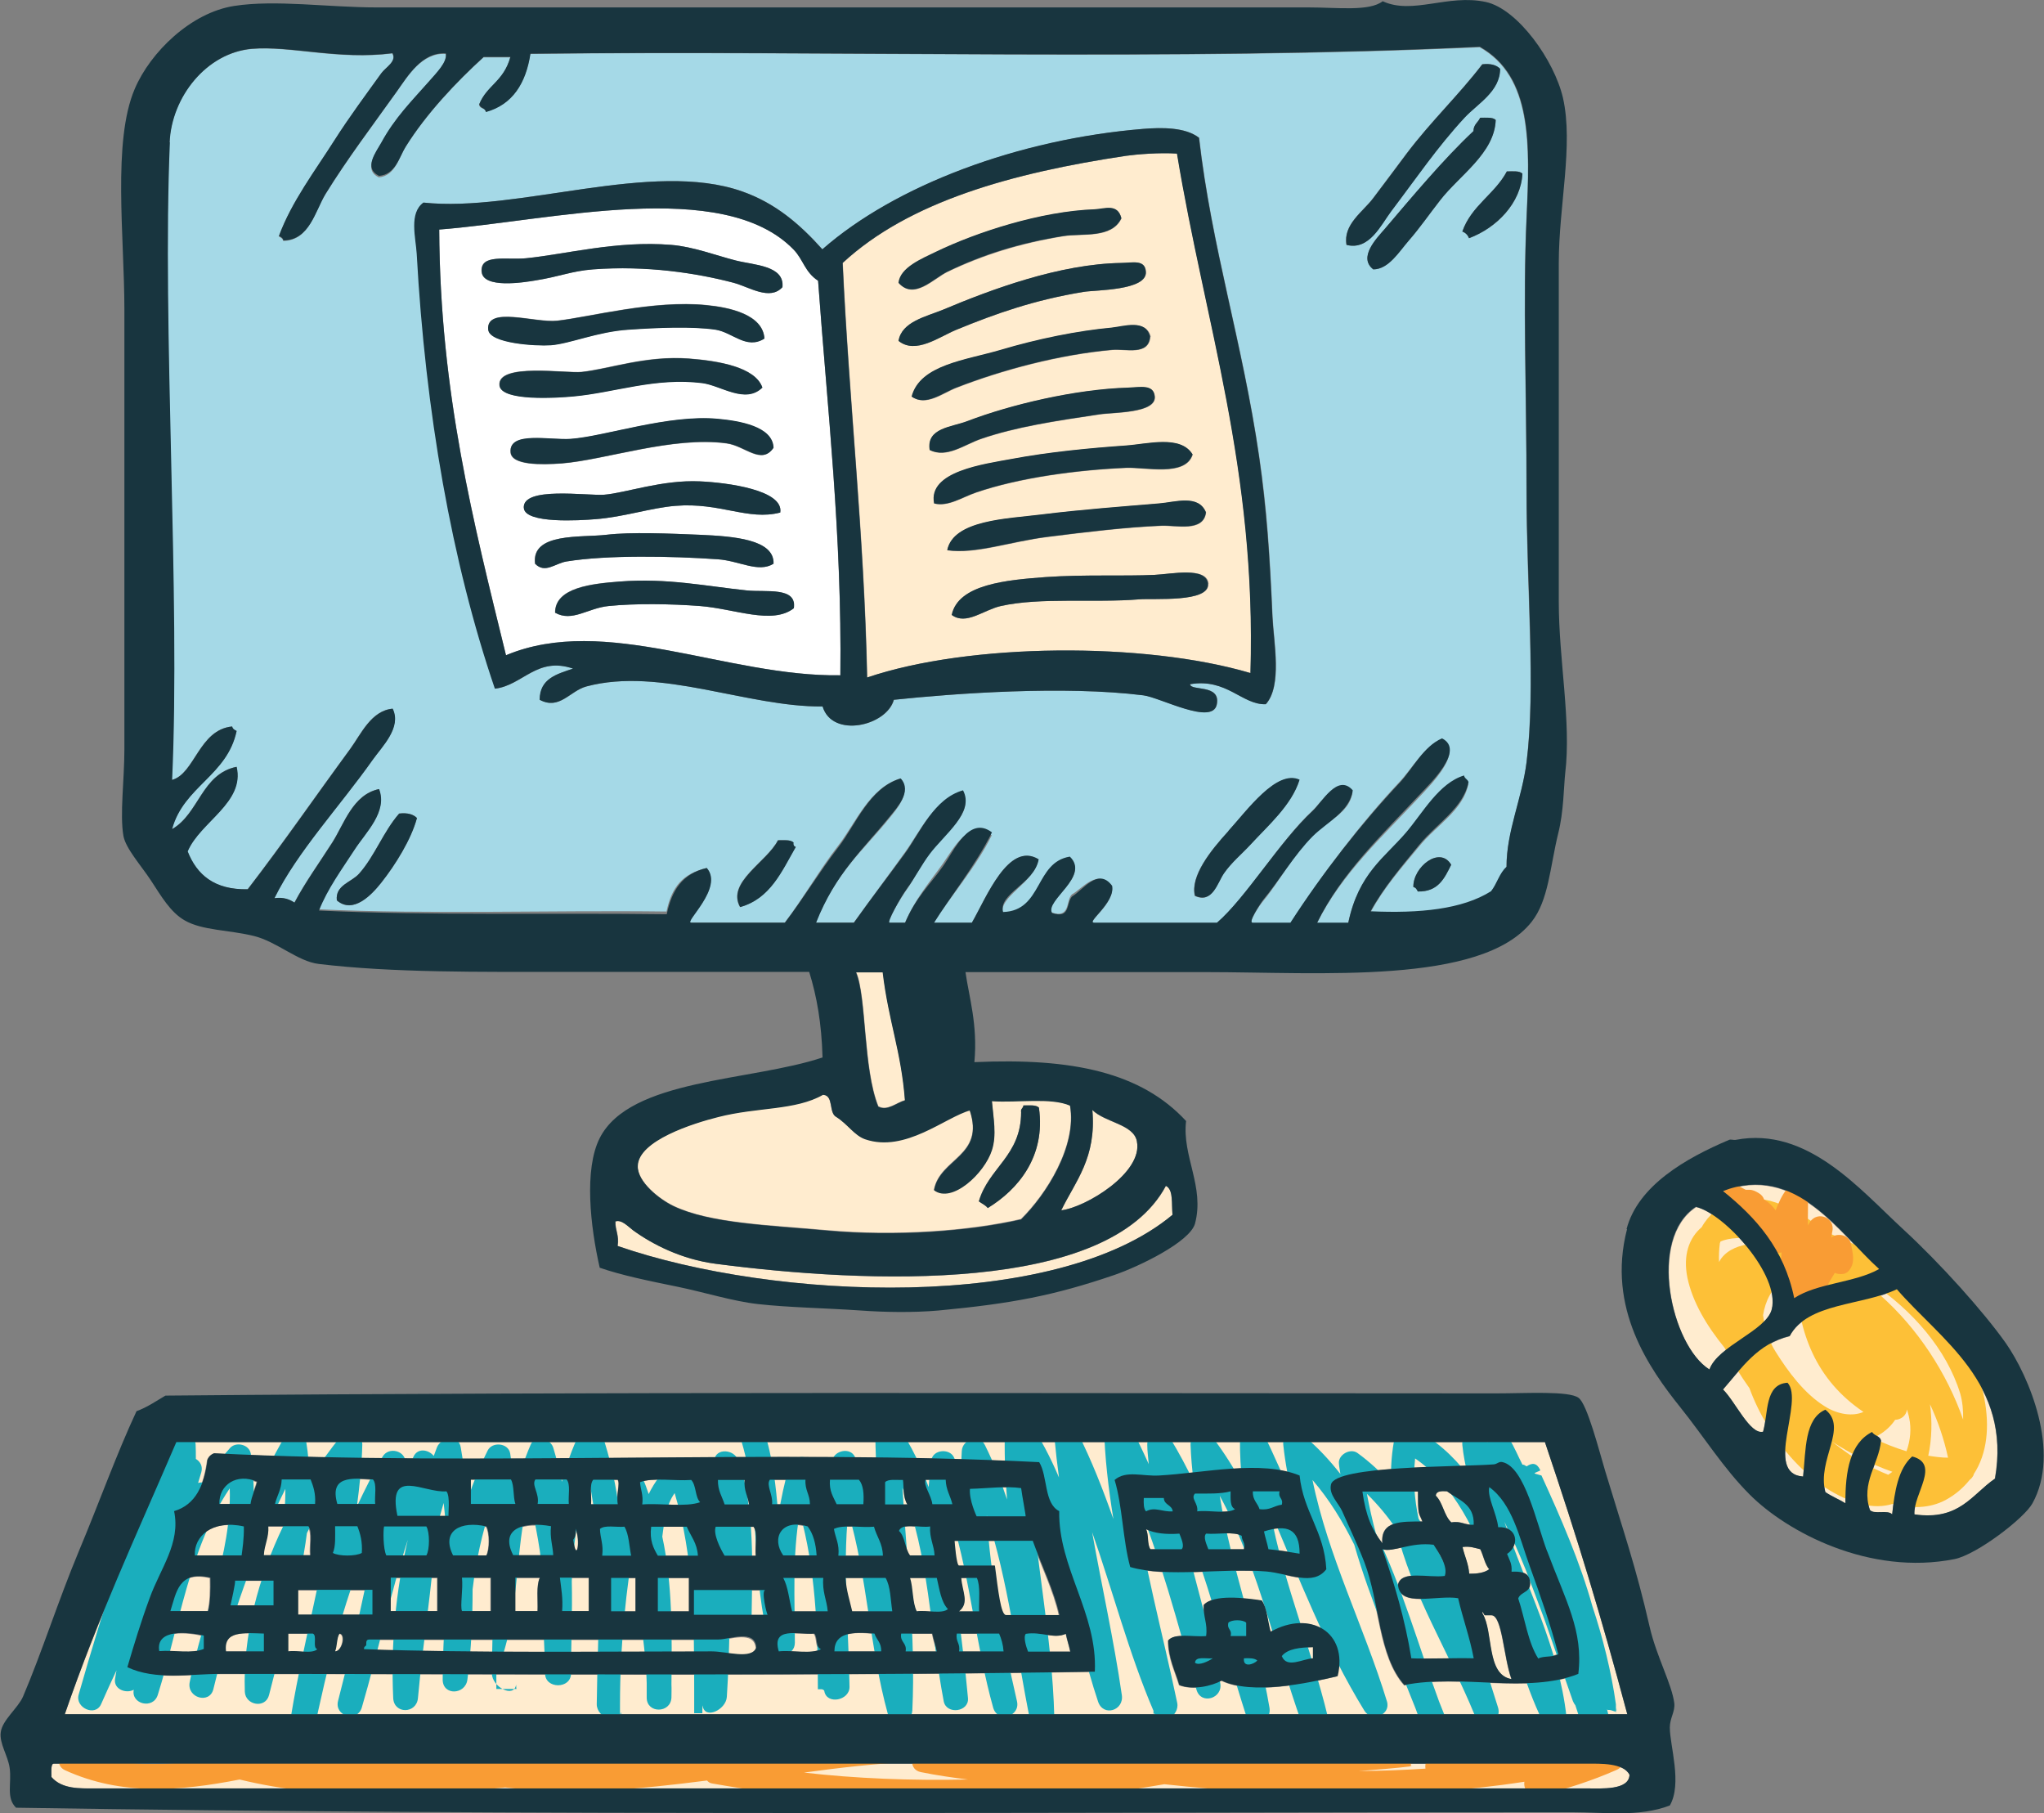 <?xml version="1.0" encoding="UTF-8"?>
<svg xmlns="http://www.w3.org/2000/svg" id="Ebene_2" viewBox="0 0 82.65 73.31">
  <rect x="0" y="0" width="82.65" height="73.31" fill="#808080" stroke="none"/>
  <defs>
    <style>.cls-1{fill:#ffeccf;}.cls-2{fill:#fff;}.cls-3{fill:#18353f;}.cls-4{fill:#fdc037;}.cls-5{fill:#1aaebd;}.cls-6{fill:#f99c34;}.cls-7{fill:#a5d9e7;}</style>
  </defs>
  <g id="s">
    <g>
      <path class="cls-1" d="m47.41,61.09c-.03-.27-.35-.25-.36-.54h-.81c-.01.22-.01.44.09.54.36-.2.65.03,1.08,0Z"></path>
      <path class="cls-1" d="m49.94,61c-.21-.09-.19-.41-.18-.72-.4.11-.92.1-1.44.09-.19.2.14.39.09.72.48-.06,1.2.12,1.53-.09Z"></path>
      <path class="cls-1" d="m47.68,62c-.55.04-1.02,0-1.35-.18.12.21.04.62.18.81h1.26c.13-.13-.02-.44-.09-.63Z"></path>
      <path class="cls-1" d="m51.83,60.82c.07-.28-.16-.27-.09-.54h-1.08c-.02.35.19.47.27.72.42.06.58-.14.9-.18Z"></path>
      <path class="cls-1" d="m48.77,62c-.13.13.02.44.09.63h1.44c.07-.28-.09-.33-.09-.54-.32-.19-.97-.05-1.44-.09Z"></path>
      <path class="cls-1" d="m41.47,66.05c-.11.12,0,.52.09.72h1.71c-.05-.25-.13-.47-.18-.72-.49.22-.98-.1-1.62,0Z"></path>
      <path class="cls-1" d="m48.31,67.22c.16.13.54-.06.72-.18-.27.03-.7-.1-.72.18Z"></path>
      <path class="cls-1" d="m51.11,61.9c.05.25.13.47.18.72.44.04.84.12,1.26.18,0-1.02-.52-1.19-1.44-.9Z"></path>
      <path class="cls-1" d="m57.51,61.51c-.15-.38-.18-.21-.18-1.21h-2.25c.14,1,.39,1.55.81,2.09-.08-.92.78-.88,1.62-.88Z"></path>
      <path class="cls-1" d="m59.58,61.63c.03-.84-.62-1-1.08-1.35-.22-.01-.44-.02-.45.18.29.28.33.81.63,1.08.4-.07.54.12.9.09Z"></path>
      <path class="cls-1" d="m56.52,64.07c.14-.62,1.23-.27,1.89-.36.14-.38-.24-.94-.45-1.26-.94-.12-1.63.32-2.07.18.48,1.38.91,2.81,1.17,4.42.53.03,1.71-.02,2.52,0-.16-.86-.44-1.6-.63-2.43-.85-.14-2.37.39-2.43-.54Z"></path>
      <path class="cls-1" d="m59.4,63.62c.34,0,.62-.04.81-.18-.18-.21-.23-.55-.36-.81-.22-.05-.41-.13-.72-.09.08.37.24.66.27,1.08Z"></path>
      <path class="cls-1" d="m50.39,66.14v-.54c-.13-.13-.59-.13-.72,0-.07.28.16.27.09.54h.63Z"></path>
      <path class="cls-1" d="m50.84,67.13c-.11-.1-.32-.1-.54-.09-.05.4.41.24.54.09Z"></path>
      <path class="cls-1" d="m53.09,67.04v-.45c-.52.02-1.02.06-1.26.36.2.51.82.12,1.26.09Z"></path>
      <path class="cls-1" d="m31.64,63.8c.21.37.24.9.36,1.35h1.44c-.04-.47-.23-.79-.18-1.35h-1.62Z"></path>
      <path class="cls-1" d="m34.89,60.82c.03-.42,0-.78-.18-.99h-1.17c-.04.46.14.7.27.99h1.08Z"></path>
      <path class="cls-1" d="m60.03,65.3s-.13-.26-.09-.07c.45.75.14,2.48,1.17,2.65-.32-.88-.37-2.58-.81-2.58h-.27Z"></path>
      <path class="cls-1" d="m33.71,66.77h1.89c.02-.35-.19-.47-.27-.72-.85-.07-1.63-.07-1.62.72Z"></path>
      <path class="cls-1" d="m32.54,59.83h-1.44c-.16.22.13.6.09.99h1.53c0-.39-.21-.57-.18-.99Z"></path>
      <path class="cls-1" d="m34.16,63.8c.03.51.17.91.27,1.35h1.62c-.07-.47-.07-1.01-.27-1.35h-1.62Z"></path>
      <path class="cls-1" d="m41.74,62.3h-3.16s.07,1,.18,1h1.44c.13,1,.24,2,.45,2h2.16c-.22-1-.72-2-1.08-3Z"></path>
      <path class="cls-1" d="m30.92,64.3h-2.89v1h2.98s-.28-1-.09-1Z"></path>
      <path class="cls-1" d="m31.64,62.9h1.35c-.03-.48-.14-.88-.36-1.17-1.07-.33-1.48.48-.99,1.17Z"></path>
      <path class="cls-1" d="m38.67,66.05c-.06.33.15.39.09.72h1.8c-.02-.28-.09-.51-.18-.72h-1.71Z"></path>
      <path class="cls-1" d="m39.57,65.15c-.02-.47.06-1.02-.09-1.35h-.63c.04.56.34,1.01-.09,1.35h.81Z"></path>
      <path class="cls-1" d="m37.41,59.83c-.1.22.23.63.27.99h.81c-.08-.34-.26-.58-.27-.99h-.81Z"></path>
      <path class="cls-1" d="m37.77,62.9c-.02-.43-.21-.7-.18-1.17-.41.07-1.13-.17-1.26.18.25.23.24.72.45.99h.99Z"></path>
      <path class="cls-1" d="m36.78,63.8c.13.41.09.99.27,1.35.39-.06,1.02.12,1.26-.09-.28-.3-.35-.8-.45-1.26h-1.08Z"></path>
      <path class="cls-1" d="m36.42,66.05c-.06.36.24.36.18.72h1.26c-.05-.25-.13-.47-.18-.72h-1.26Z"></path>
      <path class="cls-1" d="m62.46,58.3H7.13c-1.71,4-3.12,7-4.51,11h63.18c-1.07-4-1.98-7-3.33-11Zm-53.54,9.38c-1.26,0-2.64.27-3.79-.27.27-.92.57-1.87.9-2.79.44-1.21,1.26-2.22.99-3.52.88-.26,1.22-1.06,1.35-2.07.05-.13.14-.22.27-.27,10.7.54,22.65-.18,33.35.36.36.57.19,1.68.81,1.98-.04,2.29,1.55,4.13,1.44,6.49-10.43.18-23.65.09-35.33.09Zm36.14-7.84c.47-.4,1.13-.14,1.8-.18,1.82-.1,4.11-.64,5.68,0,.15,1.47,1,2.25,1.08,3.79-.54.7-1.52.17-2.43.09-1.78-.15-3.98.26-5.5-.18-.3-1.08-.31-2.45-.63-3.52Zm9.01,7.93c-1.21.29-3.46.77-4.69.18-.41.21-1.16.4-1.71.18-.17-.58-.44-1.06-.45-1.8.25-.32,1.01-.13,1.53-.18.07-.52-.13-.77-.09-1.26.39-.44,1.69-.28,2.34-.18.22.32.24.84.36,1.26,1.58-.88,3.14,0,2.7,1.8Zm2.7.36c-1.05-1.18-.99-3.31-1.62-4.96-.29-.76-.63-1.45-.9-2.07-.15-.33-.55-.67-.45-1.08.18-.77,5.14-.7,6.58-.81.14,0,.21-.12.36-.09.9.21,1.37,2.47,1.8,3.61.75,1.99,1.47,3.23,1.26,4.96-2.07.81-4.72-.02-7.03.45Z"></path>
      <path class="cls-1" d="m60.21,60.1c-.09.41.3,1.06.36,1.62.79-.04.88.74.36,1.08.08.22.21.39.18.72.35-.02.63.04.72.27.17.59-.34.5-.45.81.27.81.39,1.78.81,2.43.21-.12.62-.04.81-.18-.31-1.2-.74-2.41-1.17-3.6-.4-1.12-.69-2.48-1.62-3.15Z"></path>
      <path class="cls-1" d="m3.79,72.3h60.39c.57,0,1.69.09,1.71-.55-.24-.5-1.21-.45-1.71-.45H2.17c-.13,0-.08.4-.09.54.43.49,1.17.46,1.71.46Z"></path>
      <path class="cls-1" d="m32.9,66.05c-.67.05-1.74-.29-1.44.72.54-.06,1.32.12,1.71-.09-.23-.07-.13-.47-.27-.63Z"></path>
      <path class="cls-1" d="m29.03,66.3h-14.06c-.11,0-.18,0-.18.15.02.17-.1.14-.09.3,4.41.16,9.59.06,14.06.06.62,0,1.6.33,1.8-.16-.05-.77-1.09-.34-1.53-.34Z"></path>
      <path class="cls-1" d="m42.91,48.93c.99-.12,3.33-1.53,3.06-2.79-.14-.69-1.28-.75-1.8-1.26.17,1.94-.68,2.86-1.26,4.06Z"></path>
      <path class="cls-1" d="m36.6,44.47c-.15-1.98-.66-3.18-.9-5.18h-1.08c.43,1,.28,3.89.9,5.43.37.2.74-.16,1.08-.25Z"></path>
      <path class="cls-1" d="m30.56,62.9c-.04-.38.09-.93-.09-1.17h-1.53c-.11.29.18.88.36,1.17h1.26Z"></path>
      <path class="cls-1" d="m33.71,61.81c.06.36.23.61.18,1.08h1.8c0-.5-.25-.77-.36-1.17-.52.05-1.24-.1-1.62.09Z"></path>
      <path class="cls-1" d="m36.51,59.83c-.26.01-.59-.05-.72.09v.9h.9c-.19-.3-.14-.76-.18-.99Z"></path>
      <path class="cls-1" d="m30.29,60.82c-.05-.34-.22-.56-.18-.99h-1.08c0,.43.17.67.27.99h.99Z"></path>
      <path class="cls-2" d="m33.98,27.3c.06-5.68-.52-10.72-.9-15.95-.54-.36-.6-.86-.99-1.26-2.87-2.95-9.88-1.15-14.33-.81.03,6.61,1.4,11.88,2.7,17.21,4.01-1.68,8.93.88,13.52.81Zm-13.34-9.01c-.07-.87,1.6-.48,2.43-.54,1.38-.1,3.96-1,5.95-.81.87.08,2.22.31,2.25,1.17-.49.71-1.15-.08-1.89-.18-2.17-.3-4.91.67-6.67.81-.82.06-2.03.08-2.07-.45Zm.54,2.25c-.07-.89,2.54-.49,3.25-.54.87-.07,2.34-.61,3.87-.54,1.11.05,3.39.36,3.25,1.26-1.31.34-2.41-.42-4.24-.27-1,.08-2.08.45-3.24.54-.61.05-2.83.19-2.88-.45Zm.45,2.25c-.16-1.27,1.87-1.05,2.88-1.17,1.01-.12,2.55-.05,3.79,0,1.34.06,3.02.18,2.97,1.17-.62.38-1.38-.12-2.25-.18-1.87-.13-4.48-.18-6.13.09-.46.08-.86.5-1.26.09Zm10.46,1.8c-.87.68-2.38.02-3.79-.09-1.18-.09-2.61-.11-3.7,0-.84.09-1.47.66-2.16.27,0-1.03,1.51-1.18,2.61-1.26,1.91-.15,3.5.19,5.14.36.76.08,2.04-.16,1.89.72Zm-12.62-13.61c-.06-.73,1.02-.46,1.8-.54,1.6-.16,3.66-.72,5.86-.54.9.07,1.82.43,2.61.63.74.19,1.99.2,1.89,1.08-.51.56-1.34-.01-1.98-.18-1.48-.39-3.51-.71-5.68-.54-.88.07-1.34.29-2.34.45-.47.07-2.11.34-2.16-.36Zm.27,2.34c-.08-.97,1.91-.26,2.79-.36,1.28-.14,3.9-.85,6.04-.63.93.09,2.28.38,2.34,1.35-.73.46-1.29-.26-1.98-.36-.96-.14-2.35-.08-3.51,0-1.26.08-2.37.57-3.15.63-.58.04-2.48-.07-2.52-.63Zm.45,2.25c-.08-.92,2.71-.47,3.33-.54,1.11-.12,2.59-.67,4.33-.54,1.18.09,2.69.34,2.97,1.17-.7.68-1.67-.08-2.43-.18-1.91-.24-3.55.39-5.23.54-.63.05-2.92.21-2.97-.45Z"></path>
      <path class="cls-1" d="m41.47,61.3s-.14-.82-.18-1.14c-.63-.09-1.33,0-2.07.03-.04.46.25,1.11.27,1.11h1.98Z"></path>
      <path class="cls-1" d="m50.57,27.21c.25-8.24-1.84-14.14-2.97-21-.7-.05-1.65.03-2.07.09-4.59.69-8.76,1.84-11.45,4.33.26,5.66.87,10.96.99,16.76,4.13-1.4,11.21-1.45,15.5-.18Zm-1.71-3.61c.06.77-2.19.58-2.79.63-1.78.14-3.99-.09-5.59.27-.71.16-1.41.79-1.98.36.25-1.24,2.22-1.42,3.79-1.53,1.57-.11,3.14-.03,4.42-.09.67-.03,2.1-.34,2.16.36Zm-.09-2.88c-.1.81-1.21.52-1.8.54-1.45.06-3.09.26-4.6.45-1.52.19-2.91.71-4.06.54.24-1.22,2.42-1.27,3.79-1.44,1.59-.2,3.35-.33,4.78-.45.64-.05,1.59-.38,1.89.36Zm-.54-2.34c-.29.91-1.9.51-2.7.54-2.03.09-4.3.4-6.04.99-.59.2-1.14.59-1.71.45-.26-1.3,2.02-1.59,3.15-1.8,1.49-.28,3.17-.44,4.6-.54.87-.06,2.22-.44,2.7.36Zm-1.53-2.34c.05.68-1.68.63-2.25.72-1.74.26-3.36.5-4.78.99-.67.23-1.38.79-2.07.45-.14-.9.89-.93,1.53-1.17,1.73-.67,4.37-1.29,6.49-1.35.5-.01,1.04-.14,1.08.36Zm-.18-2.43c-.06.79-1,.49-1.53.54-2.14.19-4.46.81-6.31,1.53-.55.21-1.23.77-1.8.36.34-1.3,2.18-1.47,3.61-1.89,1.48-.44,3.09-.77,4.51-.9.47-.04,1.35-.35,1.53.36Zm-8.65-3.43c1.62-.78,4.21-1.63,6.4-1.71.41-.01.93-.25,1.08.36-.39.83-1.58.6-2.34.72-1.77.29-3.26.76-4.69,1.44-.57.28-1.36,1.16-1.98.45.08-.62.93-.97,1.53-1.26Zm.27,2.34c1.95-.82,4.71-1.85,7.21-1.89.46,0,.96-.15.99.36.05.76-2.04.73-2.52.81-2,.33-3.53.87-5.14,1.53-.71.29-1.65,1.01-2.34.45.13-.78,1.12-.98,1.8-1.26Z"></path>
      <path class="cls-7" d="m6.95,31.53c.92-.25,1.09-2.03,2.43-2.16.02.1.1.14.18.18-.38,1.81-2.15,2.24-2.61,3.97,1.09-.62,1.2-2.23,2.61-2.52.33,1.45-1.47,2.22-1.98,3.42.38.95,1.08,1.56,2.43,1.53,1.42-1.85,2.79-3.83,4.15-5.68.43-.59.84-1.54,1.71-1.62.37.77-.42,1.52-.81,2.07-1.32,1.87-3.05,3.72-3.97,5.59.38-.04.61.05.81.18.44-.83,1-1.6,1.53-2.43.49-.76.83-1.94,1.89-2.16.35.92-.53,1.73-.99,2.43-.52.8-1.1,1.56-1.44,2.43,4.51.21,9.4.03,14.06.09.21-.99.65-1.53,1.62-1.76.7.8-.94,2.21-.63,2.21h3.79c.76-1,1.41-2.14,2.16-3.11.72-.92,1.25-2.34,2.52-2.72.48.53-.16,1.25-.45,1.61-1.07,1.32-2.19,2.22-2.97,4.22h1.53c.72-1,1.4-1.91,2.07-2.84.62-.86,1.17-2.13,2.34-2.45.48.89-.76,1.67-1.35,2.47-.31.42-.62,1.07-.9,1.46-.3.41-.84,1.37-.72,1.37h.63c.43-1,.99-1.63,1.53-2.39.44-.62,1.05-1.85,1.98-1.15-.63,1.29-1.73,2.54-2.34,3.54h1.53c.58-1,1.48-3.31,2.7-2.57-.17.98-1.64,1.49-1.44,2.23,1.6-.05,1.28-2.08,2.7-2.31.83.8-1.01,1.72-.72,2.23.76.25.56-.48.81-.73.42-.23,1.05-1.09,1.62-.32.13.69-1.08,1.48-.72,1.48h4.96c1.17-1,2.54-3.31,3.87-4.55.37-.34,1.02-1.44,1.62-.74-.12.85-1.05,1.17-1.62,1.75-.74.74-1.38,1.91-1.98,2.63-.18.21-.64.92-.45.92h1.53c1.29-2,2.87-4.07,4.42-5.72.52-.55.98-1.43,1.71-1.73.93.47-.45,1.85-.9,2.33-1.5,1.61-3.16,3.12-4.15,5.12h1.26c.42-2,1.46-2.62,2.34-3.65.68-.79,1.33-1.88,2.34-2.18.02.13.15.1.18.21-.21,1.05-1.3,1.66-1.98,2.5-.72.87-1.46,1.71-1.98,2.69,1.98.09,3.7-.09,4.87-.82.25-.29.35-.74.63-.99,0-1.43.62-2.74.81-4.24.38-3.01,0-7.05,0-11s-.15-7.75,0-11c.14-3.01.23-5.74-1.89-6.94-12.31.57-25.65.13-38.39.27-.19,1.2-.72,2.04-1.8,2.34-.03-.18-.24-.1-.27-.29.31-.77.99-.91,1.26-1.91h-1.08c-1.1,1-2.33,2.3-3.15,3.62-.27.43-.42,1.17-1.08,1.23-.65-.31-.12-.99.09-1.37.56-1.01,1.23-1.69,1.89-2.44.35-.4.78-.83.72-1.18-.96-.06-1.54.91-1.98,1.53-1,1.4-2.01,2.74-2.88,4.14-.43.69-.65,1.88-1.71,1.89-.02-.1-.1-.14-.18-.18.51-1.38,1.45-2.62,2.25-3.88.6-.93,1.3-1.89,1.89-2.71.17-.24.64-.48.45-.81-2.18.28-4.11-.31-5.68-.18-1.84.16-3.26,1.94-3.33,3.79-.32,7.44.43,18.34.09,25.78Zm50.38,4.51c-.04-.08-.08-.16-.18-.18-.02-.81,1.08-1.68,1.53-.9-.27.54-.52,1.1-1.35,1.08Zm.9-27.94c-.41.53-.83,1.13-1.26,1.62-.4.45-.82,1.17-1.44,1.17-.62-.48.14-1.27.45-1.62,1.09-1.27,2.4-2.85,3.6-3.97,0-.27.19-.35.27-.54.24,0,.51-.03.63.09-.05,1.35-1.46,2.23-2.25,3.25Zm3.33-1.08c-.06,1.19-1.04,2.2-2.16,2.61-.05-.13-.14-.22-.27-.27.37-1.05,1.31-1.51,1.8-2.43.24,0,.51-.04.63.09Zm-6.04.99c.45-.6.91-1.21,1.35-1.8.98-1.3,2.1-2.35,3.06-3.61.34-.04.58.03.72.18,0,.92-.91,1.41-1.44,1.98-1.1,1.18-1.95,2.43-2.97,3.79-.4.53-.88,1.59-1.8,1.35-.14-.83.67-1.34,1.08-1.89Zm-25.6,28.66c-.56-1.01,1.09-1.83,1.53-2.7.24,0,.51-.03.63.09-.02.1.02.16.09.18-.57.99-1.03,2.09-2.25,2.43Zm22.62-5.14c-.32,1.03-1.28,1.84-1.98,2.62-.35.38-.78.73-1.08,1.17-.26.38-.46,1.23-1.17.9-.19-.8.63-1.83,1.35-2.61.75-.83,1.95-2.51,2.88-2.07ZM17.13,8.19c3.8.41,9.24-1.74,12.89-.45,1.35.48,2.33,1.33,3.24,2.34,2.95-2.59,7.93-4.45,12.98-4.87.75-.06,1.7-.07,2.25.36.51,4.45,1.76,8.28,2.43,12.89.31,2.1.43,3.96.54,6.49.05,1.01.4,2.77-.27,3.52-.97.03-1.58-1.06-3.06-.81.01.29,1.24-.02,1.08.81-.16.88-2.28-.28-2.97-.36-3.22-.4-7.61-.08-10.09.18-.29,1.06-2.49,1.57-2.88.27-3.06.03-6.55-1.61-9.55-.81-.67.18-1.09.97-1.89.54,0-.87.7-1.04,1.35-1.26-1.46-.5-2.03.67-3.15.81-1.74-5.13-2.8-11.2-3.16-17.58-.04-.66-.32-1.65.27-2.07Zm-.27,24.88c-.23.86-.87,1.89-1.44,2.61-.38.48-1.14,1.3-1.8.72-.07-.62.59-.73.9-1.08.63-.71.98-1.7,1.62-2.43.34-.04.58.03.72.18Z"></path>
      <path class="cls-1" d="m28.94,51.09c-1.38-.18-2.57-.8-3.33-1.35-.22-.16-.48-.45-.72-.36-.01.37.16.56.09.99,6.34,2.2,17.71,2.69,22.44-1.26-.05-.44.05-1.02-.27-1.17-2.33,4.37-12.07,3.96-18.21,3.15Z"></path>
      <path class="cls-1" d="m10.37,59.92c-.83-.36-1.55.12-1.53.9h1.26c.05-.34.19-.59.27-.9Z"></path>
      <path class="cls-1" d="m12.53,59.83h-1.17c-.01.41-.19.65-.27.99h1.62c.03-.42-.07-.71-.18-.99Z"></path>
      <path class="cls-1" d="m12.44,61.72h-1.62c.03.48-.16.75-.18,1.17h1.89c-.04-.38.09-.93-.09-1.17Z"></path>
      <path class="cls-1" d="m12.03,65.3h3v-1h-3v1Z"></path>
      <path class="cls-1" d="m15.78,65.15h1.89v-1.35h-1.89v1.35Z"></path>
      <path class="cls-1" d="m17.22,62.9c.14-.23.14-.94,0-1.17h-1.71c-.04.16-.04.9.09,1.17h1.62Z"></path>
      <path class="cls-1" d="m14.61,62.81c.03-.45-.06-.79-.18-1.08h-.9c0,.39.03.81-.09,1.08.23.14.94.14,1.17,0Z"></path>
      <path class="cls-1" d="m15.15,60.82c-.03-.33.08-.8-.09-.99-.87-.06-1.77-.15-1.44.99h1.53Z"></path>
      <path class="cls-1" d="m9.29,64.91h1.74v-1h-1.56c.05,0-.14,1-.18,1Z"></path>
      <path class="cls-1" d="m6.41,66.77c.58-.05,1.37.11,1.8-.09v-.54c-.61-.14-1.96-.29-1.8.63Z"></path>
      <path class="cls-1" d="m13.71,66.05c-.12.18-.09.52-.18.72.29,0,.45-.7.18-.72Z"></path>
      <path class="cls-1" d="m11.63,66.05v.72c.36-.06.96.12,1.17-.09-.21-.06.01-.55-.18-.63h-.99Z"></path>
      <path class="cls-1" d="m9.11,66.77h1.53v-.72c-.77-.02-1.64-.14-1.53.72Z"></path>
      <path class="cls-1" d="m25.96,60.82c.75-.06,1.74.12,2.34-.09-.21-.21-.16-.69-.36-.9-.67.05-1.55-.11-2.07.09.03.31.14.52.09.9Z"></path>
      <path class="cls-1" d="m9.83,61.72c-1.29-.29-2.04.42-1.98,1.17h1.89c.03-.25.1-.65.09-1.17Z"></path>
      <path class="cls-1" d="m6.86,65.15h1.53c.1-.38.1-.86.09-1.35-1.29-.3-1.38.6-1.62,1.35Z"></path>
      <path class="cls-1" d="m24.7,65.15h.99v-1.35h-.99v1.35Z"></path>
      <path class="cls-1" d="m23.89,60.82h1.08c-.07-.39.11-.84,0-.99h-.99c-.17.19-.06.66-.09.99Z"></path>
      <path class="cls-1" d="m23.26,61.81c.03.21-.01.35-.09.45.14.99.31,0,.09-.45Z"></path>
      <path class="cls-1" d="m24.25,61.81c0,.38.15.63.09,1.08h1.17c-.08-.4-.09-.87-.27-1.17-.33.03-.8-.08-.99.09Z"></path>
      <path class="cls-1" d="m27.77,61.72h-1.44c-.07.55.09.88.27,1.17h1.62c-.03-.51-.29-.79-.45-1.17Z"></path>
      <path class="cls-1" d="m22.72,65.15h1.08v-1.35h-1.17c.05.43.13.83.09,1.35Z"></path>
      <path class="cls-1" d="m26.59,65.15h1.26v-1.35h-1.26v1.35Z"></path>
      <path class="cls-1" d="m20.65,59.83h-1.62v.99h1.8c-.09-.3-.04-.74-.18-.99Z"></path>
      <path class="cls-1" d="m18.66,65.15h1.17v-1.35h-1.17c.05.47-.08,1.14,0,1.35Z"></path>
      <path class="cls-1" d="m18.12,61.3s.08-.8-.09-.99c-.91.08-2.4-1.01-1.98.99h2.07Z"></path>
      <path class="cls-1" d="m22.99,60.82c-.03-.33.08-.8-.09-.99h-1.26c-.17.24.17.56.09.99h1.26Z"></path>
      <path class="cls-1" d="m19.65,62.9c.14-.23.14-.94,0-1.17-1.03-.24-1.85.17-1.35,1.17h1.35Z"></path>
      <path class="cls-1" d="m20.83,63.8v1.35h.9c.02-.47-.06-1.02.09-1.35h-.99Z"></path>
      <path class="cls-1" d="m20.74,62.9h1.62c-.02-.4-.14-.7-.09-1.17-1.04-.19-2.1.05-1.53,1.17Z"></path>
      <path class="cls-1" d="m34.98,46.04c-.44-.15-.71-.61-1.17-.9-.32-.16-.09-.87-.54-.9-1.12.64-2.63.49-4.24.9-.99.26-3.22.95-3.25,1.98-.01.65.88,1.35,1.44,1.62,1.46.71,3.87.78,6.22.99,2.76.25,5.76.03,7.84-.45,1.02-1,2.27-2.96,1.98-4.6-.77-.34-2.11-.12-3.16-.18.06.7.2,1.37,0,1.98-.3.94-1.62,2.17-2.34,1.62.24-1.3,2.08-1.36,1.44-3.24-.99.27-2.62,1.72-4.24,1.17Zm6.31-1.08c-.03-.14.08-.15.09-.27.24,0,.52-.04.63.09.28,1.96-.84,3.3-2.07,4.05-.09-.12-.24-.18-.36-.27.4-1.37,1.71-1.83,1.71-3.61Z"></path>
      <path class="cls-1" d="m72.55,52.49c.92-.61,2.45-.62,3.42-1.17-1.58-1.42-3.35-4.29-6.31-3.15,1.33,1.07,2.48,2.33,2.88,4.33Z"></path>
      <path class="cls-1" d="m69.13,55.37c.34-.95,2.31-1.56,2.52-2.43.34-1.38-1.9-3.87-3.06-4.14-1.98,1.29-1,5.62.54,6.58Z"></path>
      <path class="cls-1" d="m72.37,54.02c-1.3.32-1.95,1.3-2.7,2.16.5.49,1.1,1.84,1.62,1.71.22-.77.06-1.92.99-1.98.69.75-.98,3.67.63,3.79.11-1.09.06-2.34.9-2.7.93.73-.35,2.02,0,3.33.25.17.55.29.81.45,0-1.33.2-2.45,1.08-2.88.08.16.33.15.36.36-.09.94-.82,1.69-.45,2.79.16.2.74-.02.9.18.11-.95.25-1.85.81-2.34,1.16.3.04,1.52.09,2.34,1.82.26,2.32-.81,3.25-1.44.69-3.87-2.22-5.63-3.97-7.66-1.4.68-3.61.54-4.33,1.89Z"></path>
      <path class="cls-4" d="m79.8,59.61c1.14-1.72.31-4.44-.83-6-1.25-1.71-3.12-3.05-5.17-3.81-.62-.53-1.29-.94-1.98-1.18-1.28-.44-2.48.02-3.01.99-.52.44-.76,1.14-.58,2.04.21,1,.79,1.96,1.5,2.83.3.57.64,1.12,1.01,1.64.77,2.11,2.55,4.17,4.51,4.68.5.13.91.11,1.27,0,.76.19,1.51.19,2.17-.17.4-.22.71-.5.96-.81.07-.05.12-.12.16-.2Zm-.54-3.28c.09.31.13.68.12,1.06-.65-1.87-1.83-3.68-3.34-5.02-.11-.17-.23-.34-.35-.5,1.63,1.1,3.02,2.67,3.57,4.46Zm-3.54,1.8c.08-.04.16-.06.24-.11.29-.17.51-.38.67-.62.24-.01.45-.17.48-.42.03.12.07.23.09.35.09.42.05.9-.11,1.34-.46-.14-.92-.32-1.36-.54Zm-3.6-6.41c.08-.06.16-.1.24-.13.08.02.17.04.26.07,0,0,0,0,0,0,.08,2.24.83,4.14,2.73,5.42-.43.19-1.03.11-1.57-.23-.83-.52-1.47-1.39-1.98-2.2-.27-.42-.44-.95-.51-1.48.09-.57.34-1.08.84-1.46Zm5.92,5.05c.33.7.57,1.42.73,2.16-.27,0-.54-.04-.8-.08.15-.68.16-1.43.07-2.08Zm-7.01-6.68c-.06.06-.11.12-.17.19-.51.05-.97.22-1.25.58-.04.05-.07.11-.1.16-.01-.25,0-.5.03-.73,0-.04.02-.06.03-.1.36-.16.89-.17,1.46-.1Zm4.4,9.1c-.42-.22-.88-.53-1.35-.91.76.49,1.58.92,2.44,1.22-.05.04-.11.08-.17.12-.33-.13-.65-.29-.92-.43Z"></path>
      <path class="cls-5" d="m29.84,59.03c-.13-.43-.89-.52-.96,0-.1.73-.17,1.47-.22,2.21-.13-.66-.31-1.31-.56-1.96-.14-.36-.53-.48-.84-.22-.46.4-.79.85-1.03,1.34-.06-.16-.11-.33-.18-.49-.18-.42-.8-.25-.91.12-.06.21-.11.42-.16.63-.13-.89-.33-1.76-.62-2.63-.13-.38-.71-.54-.91-.12-.32.65-.55,1.32-.73,1.99-.1-.46-.21-.92-.35-1.38-.12-.37-.73-.55-.91-.12-.28.64-.48,1.29-.64,1.94-.05-.53-.11-1.05-.19-1.58-.07-.43-.73-.49-.91-.12-.32.64-.58,1.29-.8,1.94-.08-.69-.17-1.38-.29-2.07-.09-.54-.8-.4-.96,0-.05.12-.08.23-.13.35-.21-.26-.65-.34-.82.03-.12.27-.24.54-.35.81,0-.19.03-.37.03-.56.01-.5-.69-.67-.93-.25-.38.66-.72,1.33-1.04,2.02.11-.83.2-1.67.22-2.51.01-.41-.57-.69-.85-.35-.46.55-.88,1.15-1.28,1.77-.02-.51-.05-1.02-.14-1.55-.07-.44-.72-.47-.91-.12-.44.78-.84,1.56-1.21,2.36,0-.57-.02-1.15-.12-1.75-.07-.37-.6-.49-.84-.22-.39.44-.72.91-1.02,1.4-.09-.02-.18-.01-.27.01.04-.14.09-.28.13-.43.07-.25-.05-.44-.22-.54,0-.2,0-.4-.01-.59-.02-.47-.69-.72-.93-.25-1.7,3.3-2.78,6.81-3.8,10.37-.15.53.68.91.91.38.2-.46.41-.91.62-1.36-.02.12-.04.24-.06.36-.05.41.46.59.76.42-.12.58.78.81.97.21.87-2.77,1.26-5.91,2.91-8.35.09,2.67-1.11,5.23-1.62,7.84-.12.63.81.9.96.27.68-2.81,1.63-5.51,2.91-8.09,0,.5-.03,1-.08,1.49-1.02,2.11-1.64,4.45-1.56,6.71.02.55.84.7.98.13.55-2.22,1.25-4.35,1.53-6.54.33-.67.71-1.31,1.12-1.92-.35,3.36-1.38,6.6-1.86,9.95-.09.62.83.91.96.27.61-2.97,1.34-5.9,2.57-8.66-.31,2.41-.93,4.77-1.53,7.14-.16.63.78.88.96.27.66-2.25,1.14-4.55,1.86-6.78-.49,2.08-.69,4.2-.59,6.4.03.65.94.64,1,0,.2-2.26.58-4.49.72-6.75.1-.38.21-.76.32-1.14.13,1.13.18,2.26.18,3.4-.15,1.22-.21,2.46-.22,3.74,0,.66.92.62,1,0,.16-1.23.21-2.44.21-3.65.14-1.15.38-2.28.76-3.39.17,2.26.04,4.53.02,6.79,0,.55.9,1.02.98.45,0-.04,0,.18.02.18,0,0-.82,0-.82,0v-.65c1-2.38.7-4.89,1.33-7.22.23,1.21.53,2.43.55,3.67-.04,1.18.08,2.38.09,3.57,0,.64,1.05.64,1.05,0,0-1.24.06-2.49.03-3.72.05-1.43.23-2.84.67-4.2.66,3,.37,6.1.34,9.17,0,.55.91.89.99.32,0-.04.01.06.02.06,0,0-.07,0-.07,0v-.42c0-2.29.24-4.61.63-6.88.02.06.05.12.07.18-.19,1.9.34,4.05.38,5.88,0,.2,0,.4,0,.59,0,.65.97.64,1,0,0-.17.01-.35,0-.53.02-2.03.05-4.03-.37-5.98.09-.65.14-1.25.5-1.76.78,2.59.79,5.33.79,8,0,0,0-.1,0,.9h.33s0-.35.01-.31c.08.59.95.17.98-.35.06-.9.09-1.91.11-2.8.26.3.88.15.89-.36.03-2.18.14-4.34-.52-6.44Z"></path>
      <path class="cls-5" d="m65.01,69.13c.21-.03.39.2.35-.08,0-.04-.02.25-.02.25h0s0-.4,0-.4c-.18-1.3-.54-2.74-.95-3.96-.49-1.77-1.29-3.61-2.06-5.29,0,0-.28-.08-.28-.08h0c0-.05.25-.1.23-.14-.14-.3-.33-.3-.55-.15-.08-.04-.09-.07-.17-.07-.18-.35-.32-.7-.53-1.04-.25-.41-.79-.25-.89.14-.03-.05-.05-.1-.08-.14-.25-.36-.99-.29-.93.25.04.4.12.79.21,1.19-.59-.76-1.3-1.41-2.2-1.87-.27-.14-.66-.03-.73.3-.14.65-.18,1.29-.16,1.92-.42-.44-.86-.86-1.36-1.22-.29-.21-.79.07-.75.43.01.14.04.28.06.42-.43-.55-.91-1.07-1.46-1.53-.29-.24-.91-.13-.85.35.08.76.23,1.51.41,2.24-.39-.92-.79-1.84-1.23-2.74-.23-.47-.92-.22-.93.25-.01.61.03,1.22.09,1.82-.34-.63-.72-1.24-1.16-1.82-.28-.36-.95-.3-.93.25.02.5.06,1,.13,1.5-.29-.59-.59-1.18-.95-1.75-.25-.41-.95-.26-.93.25,0,.26.04.52.06.78-.27-.6-.56-1.2-.88-1.78-.24-.43-.95-.24-.93.25.03,1.27.18,2.51.38,3.75-.42-1.19-.88-2.37-1.45-3.5-.22-.43-.98-.24-.93.25.05.53.11,1.05.18,1.57-.34-.8-.74-1.58-1.25-2.32-.28-.41-.91-.26-.93.25-.04.99,0,1.97.08,2.96-.25-.75-.54-1.49-.9-2.21-.24-.47-.91-.21-.93.25-.02.31-.02.62-.02.94-.1-.23-.19-.46-.3-.69-.18-.37-.85-.31-.91.12-.05.36-.08.73-.11,1.09-.31-.85-.7-1.68-1.23-2.46-.27-.39-.94-.27-.93.25.02,1.51.14,3.01.25,4.51-.24-1.2-.56-2.38-1.07-3.52-.18-.4-.82-.27-.91.12-.13.54-.22,1.08-.29,1.62-.15-.5-.32-1-.55-1.49-.19-.41-.8-.27-.91.12-.19.67-.33,1.33-.44,2-.09-1.18-.22-2.36-.6-3.5-.2-.61-1.17-.35-.96.27.91,2.75.4,5.72,1.25,8.5.16.54.98.44.98-.13,0-1.78-.11-3.52.2-5.25.63,2.24.73,4.69.73,6.99v.14h.16s.09.02.1.07c.09.57,1.03.39,1.02-.17-.03-2.33-.29-4.73-.05-7.06.78,2.66.86,5.48,1.6,8.16.15.56.96.42.99-.14.14-3.01-.22-6-.4-9,1.07,2.71,1.12,5.75,1.67,8.63.11.55,1.03.43.98-.13-.21-2.4-.66-4.82-.65-7.23.76,2.48.97,5.12,1.67,7.62.18.62,1.11.36.96-.27-.57-2.49-1.07-4.98-1.22-7.51.87,2.68,1.19,5.51,1.75,8.28.11.56,1,.42.98-.13-.08-3.29-.81-6.52-.97-9.79,1.37,2.88,1.73,6.15,2.74,9.17.21.63,1.06.36.96-.27-.32-2.21-.81-4.39-1.2-6.58.83,2.36,1.49,4.91,2.48,7.22,0,0,0,.13,0,.13h0s.03-.04.05,0c.24.54,1.02.08.91-.45-.59-2.82-1.37-5.64-1.76-8.49,1.08,2.57,1.78,5.27,2.54,7.96.18.63,1.08.35.96-.27-.42-2.34-1.2-4.61-1.65-6.93,1.15,2.63,1.8,5.46,2.68,8.19.2.62,1.07.36.96-.27-.49-2.9-1.55-5.67-2.01-8.56,1.66,3.04,2.31,6.59,3.55,9.82.23.6,1.1.37.96-.27-.65-3.04-1.94-5.94-2.48-8.98,1.17,2.75,2.24,5.55,3.82,8.12.29.47,1.08.17.91-.38-.92-3.01-2.38-5.86-3.01-8.95.68.79,1.22,1.67,1.69,2.62.65,2.25,1.6,4.4,2.47,6.6.12.34.25.67.38.99.24.58,1.19.35.96-.27-.12-.33-.25-.66-.38-.98-.82-2.21-1.5-4.65-2.56-6.81-.14-.52-.26-1.05-.36-1.59.44.43.83.9,1.18,1.41.61,2.6,2.16,5.05,3.16,7.49.24.58,1.16.37.96-.27-.79-2.52-1.68-5.34-3.21-7.62-.17-.8-.23-1.62-.14-2.44,3.19,2.2,3.55,7.44,5.19,10.69.22.43.99.25.93-.25-.31-2.79-1.63-5.27-2.51-7.88.31.63.59,1.27.85,1.91.26.68.52,1.36.77,2.04.39,1.1.76,2.2,1.15,3.3.03.07.06.12.1.17.2.62.4,1.23.65,1.83.24.59,1.1.38.96-.27-.1-.47-.22-.94-.33-1.4Z"></path>
      <path class="cls-6" d="m74.84,50.28c-.06-.35-.54-.46-.79-.25.02-.08.02-.16.04-.24.13-.56-.6-.86-.91-.38-.03.04-.05.09-.08.13,0-.38.01-.75.01-1.13,0-.4-.57-.71-.85-.35-.21.26-.34.56-.46.87-.09-.12-.19-.23-.31-.33-.05-.04-.11-.07-.16-.11-.03-.1-.1-.19-.22-.26-.12-.07-.23-.13-.37-.13-.05,0-.1,0-.15,0-.08-.04-.15-.08-.23-.12-.4-.25-.81.16-.73.56.04.23.13.4.33.52.1.06.22.04.33.03.49.28.82.48,1.08,1.2.09.26.42.42.67.34-.03.46-.08.93-.17,1.39-.09.5.46.76.78.53.14.36.67.52.89.1.2-.4.41-.81.65-1.19.1.04.21.06.35.04.18-.03.29-.2.35-.35.1-.27,0-.61-.05-.89Z"></path>
      <path class="cls-6" d="m64.86,70.73c-.26.12-.52.22-.78.31-.04-.16-.14-.31-.33-.37-1.95-.54-3.87-.44-5.77.25-.27.1-.38.36-.34.58-.9.06-1.81.09-2.71.1.73-.06,1.46-.11,2.19-.2.02,0-.14,0-.12-.01.07,0,.05,0,.05.01v-.1c1-.2,1-.65,0-.83v-.08s.04,0-.02.02c-.02,0,.04-.01.01-.02-6.05-.3-12.77-1.72-18.75-.12-.04-.03-.25-.06-.25-.08v-.05s.04,0-.02,0c-.01,0,.06,0,.04,0-2.41-.05-4.83.25-7.28.58-.06-.18-.19-.33-.43-.33-3.02,0-6,.07-8.98.45-2.47-1.27-5.05-1.23-7.77-.82-1.12.17-2.29.47-3.49.74-.71-.1-1.41-.21-2.11-.36-.54-.12-.78.51-.47.83-.94.11-1.88.12-2.79-.04.22-.3.1-.83-.37-.81-.88.04-.78.02-1.63.27-.38.11-.53.72-.12.91,2.29,1.05,4.67.85,7.07.38,3.48.85,7.11.69,10.74.32,2.78.33,5.44.07,8.16-.28.05.06.12.11.21.12,5.99,1.07,12.29,1.08,18.28.03,4.83.53,9.76.64,14.56-.1-.05.32.21.67.61.57,1.08-.28,2.1-.6,3.12-1.05.59-.26.08-1.12-.5-.86Zm-14.44.12c-1.82.04-3.64.06-5.43.06-.2,0-.35.12-.44.27-1.67.01-3.35,0-4.96-.17,3.4-.72,7.07-.5,10.84-.17Zm-31.45.18c-1.7.08-3.39.11-5.08.06,1.71-.31,3.41-.44,5.08-.06Zm13.54.63c1.45-.2,2.89-.36,4.37-.44,0,.19.11.37.35.42.63.13,1.27.22,1.91.3-2.3.05-4.55-.04-6.63-.28Z"></path>
      <path class="cls-3" d="m5.03,30.27c0,1.26-.19,2.65-.04,3.52.09.51.73,1.22,1.11,1.8.42.64.79,1.29,1.37,1.62.71.41,1.79.38,2.8.63.93.23,1.77,1.03,2.62,1.13,3.01.36,6.51.32,9.92.32h9.91c.31,1,.5,2.07.54,3.46-2.9.97-7.79.85-9.01,3.26-.64,1.26-.38,3.58,0,5.24.86.3,1.97.53,3.15.77,1.07.22,2.25.59,3.25.7,1.25.14,2.7.16,4.15.26.98.07,2.12.09,3.15,0,2.96-.28,4.66-.6,7.12-1.44.99-.34,3.04-1.33,3.25-2.07.4-1.5-.53-2.73-.36-4.15-1.81-1.96-4.58-2.56-8.56-2.38.14-1.52-.22-2.64-.36-3.64h9.73c4.6,0,11.13.53,13.16-2.03.69-.87.74-2.2,1.08-3.59.22-.87.22-1.87.28-2.42.25-2.08-.26-4.58-.26-6.93v-13.7c0-2.3.6-4.77.17-6.67-.35-1.52-1.83-3.6-3.12-3.88-1.54-.33-2.96.53-4.17-.03-.54.42-1.82.25-3,.25H15.24c-1.95,0-4.1-.32-5.77-.06-1.75.27-3.39,1.87-4.02,3.35-.91,2.12-.42,5.97-.42,8.94v17.75Zm42.11,17.67c.32.16.22.74.27,1.17-4.74,3.95-16.1,3.46-22.44,1.26.07-.43-.1-.62-.09-.99.25-.09.51.2.72.36.77.56,1.95,1.17,3.33,1.35,6.14.8,15.88,1.22,18.21-3.15Zm-1.17-1.8c.26,1.27-2.08,2.68-3.06,2.79.58-1.19,1.43-2.12,1.26-4.06.52.51,1.66.57,1.8,1.26Zm-6.76-1.26c.64,1.88-1.21,1.95-1.44,3.24.72.55,2.04-.68,2.34-1.62.2-.62.06-1.29,0-1.98,1.05.07,2.38-.16,3.16.18.29,1.64-.96,3.59-1.98,4.6-2.08.48-5.08.7-7.84.45-2.34-.21-4.76-.29-6.22-.99-.56-.27-1.46-.97-1.44-1.62.02-1.03,2.25-1.73,3.25-1.98,1.6-.41,3.12-.26,4.24-.9.45.03.22.74.54.9.46.29.73.75,1.17.9,1.62.55,3.24-.9,4.24-1.17Zm-4.6-5.57h1.08c.24,2,.75,3.19.9,5.18-.34.09-.71.45-1.08.25-.62-1.54-.47-4.43-.9-5.43ZM6.86,5.76c.08-1.85,1.5-3.63,3.33-3.79,1.57-.13,3.5.46,5.68.18.19.33-.28.57-.45.81-.59.82-1.3,1.77-1.89,2.7-.8,1.26-1.74,2.49-2.25,3.88.08.04.16.08.18.18,1.06-.01,1.29-1.2,1.71-1.89.87-1.41,1.88-2.74,2.88-4.14.44-.62,1.02-1.6,1.98-1.53.06.35-.37.77-.72,1.17-.66.75-1.34,1.42-1.89,2.43-.21.38-.74,1.04-.09,1.35.67-.06.81-.76,1.08-1.19.83-1.33,2.05-2.62,3.15-3.62h1.08c-.28,1-.95,1.14-1.26,1.91.03.18.24.14.27.32,1.08-.3,1.62-1.17,1.8-2.36,12.75-.14,26.08.3,38.39-.28,2.13,1.2,2.03,3.93,1.89,6.93-.15,3.25,0,7.19,0,10.99s.38,7.99,0,10.99c-.19,1.5-.82,2.8-.81,4.24-.29.25-.39.69-.63.99-1.16.73-2.88.9-4.87.81.53-.97,1.27-1.83,1.98-2.7.69-.84,1.77-1.47,1.98-2.52-.03-.12-.16-.14-.18-.27-1.01.3-1.67,1.51-2.34,2.3-.88,1.03-1.92,1.65-2.34,3.65h-1.26c.98-2,2.64-3.57,4.15-5.18.45-.48,1.83-1.8.9-2.27-.74.31-1.19,1.23-1.71,1.79-1.55,1.65-3.13,3.66-4.42,5.66h-1.53c-.19,0,.28-.73.45-.95.6-.72,1.25-1.81,1.98-2.54.57-.57,1.5-1,1.62-1.86-.61-.7-1.25.49-1.62.83-1.34,1.24-2.71,3.52-3.87,4.52h-4.96c-.36,0,.85-.8.72-1.49-.57-.77-1.2.2-1.62.43-.25.26-.05.92-.81.67-.29-.51,1.55-1.48.72-2.28-1.42.23-1.1,2.19-2.7,2.24-.2-.75,1.27-1.15,1.44-2.13-1.22-.75-2.12,1.56-2.7,2.56h-1.53c.62-1,1.71-2.36,2.34-3.65-.93-.7-1.54.76-1.98,1.37-.54.76-1.11,1.28-1.53,2.28h-.63c-.12,0,.42-.99.72-1.4.29-.39.59-.96.9-1.37.59-.79,1.83-1.69,1.35-2.58-1.17.33-1.72,1.68-2.34,2.54-.67.92-1.36,1.81-2.07,2.81h-1.53c.79-2,1.9-2.96,2.97-4.28.29-.36.93-1.02.45-1.55-1.27.38-1.81,1.86-2.52,2.78-.75.97-1.4,2.05-2.16,3.05h-3.79c-.31,0,1.33-1.41.63-2.21-.98.23-1.41.88-1.62,1.87-4.66-.06-9.55.06-14.06-.15.34-.87.92-1.66,1.44-2.46.46-.71,1.34-1.53.99-2.45-1.06.22-1.41,1.4-1.89,2.16-.53.83-1.09,1.6-1.53,2.43-.2-.13-.43-.23-.81-.18.91-1.86,2.65-3.72,3.97-5.59.39-.55,1.18-1.31.81-2.07-.87.08-1.28,1.03-1.71,1.62-1.36,1.85-2.72,3.83-4.15,5.68-1.35.03-2.06-.59-2.43-1.53.51-1.2,2.32-1.97,1.98-3.42-1.42.29-1.52,1.9-2.61,2.52.47-1.73,2.23-2.16,2.61-3.97-.08-.04-.16-.08-.18-.18-1.34.13-1.51,1.91-2.43,2.16.34-7.44-.41-18.33-.09-25.78Z"></path>
      <path class="cls-3" d="m56.25,8.55c1.03-1.36,1.87-2.6,2.97-3.79.53-.57,1.44-1.06,1.44-1.98-.15-.15-.38-.22-.72-.18-.96,1.25-2.08,2.31-3.06,3.61-.44.59-.9,1.21-1.35,1.8-.41.55-1.23,1.06-1.08,1.89.92.24,1.4-.82,1.8-1.35Z"></path>
      <path class="cls-3" d="m59.85,4.76c-.08.19-.27.27-.27.54-1.2,1.12-2.52,2.7-3.6,3.97-.31.36-1.08,1.14-.45,1.62.62,0,1.05-.72,1.44-1.17.43-.49.85-1.1,1.26-1.62.79-1.02,2.2-1.9,2.25-3.25-.12-.12-.39-.09-.63-.09Z"></path>
      <path class="cls-3" d="m20.02,27.84c1.12-.14,1.69-1.31,3.15-.81-.65.22-1.35.4-1.35,1.26.8.43,1.22-.36,1.89-.54,3-.8,6.5.84,9.55.81.39,1.3,2.59.79,2.88-.27,2.48-.26,6.88-.58,10.09-.18.69.09,2.81,1.24,2.97.36.16-.83-1.07-.52-1.08-.81,1.49-.25,2.1.84,3.06.81.67-.74.32-2.5.27-3.52-.11-2.53-.24-4.39-.54-6.49-.67-4.61-1.92-8.44-2.43-12.89-.55-.43-1.51-.42-2.25-.36-5.05.41-10.03,2.28-12.98,4.87-.91-1.02-1.9-1.87-3.24-2.34-3.65-1.29-9.09.86-12.89.45-.59.43-.31,1.41-.27,2.07.35,6.38,1.41,12.45,3.16,17.58ZM45.52,6.3c.43-.06,1.37-.14,2.07-.09,1.13,6.86,3.22,12.76,2.97,21-4.29-1.27-11.38-1.22-15.5.18-.12-5.8-.73-11.11-.99-16.76,2.69-2.49,6.86-3.64,11.45-4.33Zm-13.43,3.79c.39.4.45.91.99,1.26.38,5.24.97,10.27.9,15.95-4.59.07-9.51-2.49-13.52-.81-1.31-5.33-2.67-10.61-2.7-17.21,4.45-.34,11.47-2.14,14.33.81Z"></path>
      <path class="cls-3" d="m59.4,9.63c1.12-.42,2.1-1.43,2.16-2.61-.12-.12-.39-.09-.63-.09-.49.92-1.44,1.39-1.8,2.43.13.05.22.14.27.27Z"></path>
      <path class="cls-3" d="m38.31,10.98c1.42-.69,2.92-1.16,4.69-1.44.76-.12,1.95.11,2.34-.72-.15-.61-.67-.38-1.08-.36-2.19.08-4.78.93-6.4,1.71-.6.29-1.46.64-1.53,1.26.63.71,1.41-.18,1.98-.45Z"></path>
      <path class="cls-3" d="m21.64,11.34c1.01-.16,1.46-.38,2.34-.45,2.17-.16,4.19.15,5.68.54.64.17,1.47.74,1.98.18.09-.88-1.15-.89-1.89-1.08-.79-.2-1.72-.56-2.61-.63-2.2-.18-4.26.38-5.86.54-.79.08-1.86-.19-1.8.54.05.7,1.7.44,2.16.36Z"></path>
      <path class="cls-3" d="m38.67,13.33c1.61-.66,3.14-1.2,5.14-1.53.49-.08,2.57-.05,2.52-.81-.03-.51-.53-.37-.99-.36-2.5.04-5.26,1.07-7.21,1.89-.68.28-1.67.48-1.8,1.26.69.56,1.64-.16,2.34-.45Z"></path>
      <path class="cls-3" d="m22.27,13.96c.78-.06,1.89-.55,3.15-.63,1.16-.08,2.55-.14,3.51,0,.7.11,1.25.82,1.98.36-.06-.97-1.41-1.26-2.34-1.35-2.14-.22-4.76.49-6.04.63-.89.1-2.88-.61-2.79.36.05.56,1.95.67,2.52.63Z"></path>
      <path class="cls-3" d="m44.98,13.24c-1.42.13-3.03.46-4.51.9-1.42.42-3.27.6-3.61,1.89.57.41,1.25-.15,1.8-.36,1.85-.72,4.16-1.34,6.31-1.53.54-.05,1.48.25,1.53-.54-.18-.71-1.06-.41-1.53-.36Z"></path>
      <path class="cls-3" d="m23.17,16.03c1.68-.15,3.32-.78,5.23-.54.76.1,1.74.86,2.43.18-.29-.83-1.79-1.08-2.97-1.17-1.73-.13-3.21.42-4.33.54-.62.07-3.41-.38-3.33.54.06.66,2.34.51,2.97.45Z"></path>
      <path class="cls-3" d="m45.61,15.67c-2.12.06-4.76.69-6.49,1.35-.64.25-1.67.27-1.53,1.17.69.34,1.4-.22,2.07-.45,1.42-.49,3.04-.73,4.78-.99.58-.09,2.3-.04,2.25-.72-.04-.51-.58-.38-1.08-.36Z"></path>
      <path class="cls-3" d="m22.72,18.73c1.76-.14,4.5-1.11,6.67-.81.74.1,1.41.89,1.89.18-.03-.87-1.39-1.09-2.25-1.17-1.99-.19-4.57.71-5.95.81-.83.06-2.51-.33-2.43.54.04.53,1.25.51,2.07.45Z"></path>
      <path class="cls-3" d="m40.92,18.55c-1.13.21-3.41.5-3.15,1.8.57.14,1.12-.25,1.71-.45,1.74-.59,4.01-.9,6.04-.99.8-.04,2.41.37,2.7-.54-.48-.8-1.83-.42-2.7-.36-1.42.1-3.11.26-4.6.54Z"></path>
      <path class="cls-3" d="m24.07,20.99c1.17-.09,2.25-.46,3.24-.54,1.82-.15,2.93.61,4.24.27.15-.91-2.13-1.21-3.25-1.26-1.53-.07-3,.47-3.87.54-.7.05-3.32-.35-3.25.54.05.64,2.28.5,2.88.45Z"></path>
      <path class="cls-3" d="m46.87,20.35c-1.43.12-3.18.25-4.78.45-1.37.17-3.54.22-3.79,1.44,1.15.16,2.54-.35,4.06-.54,1.51-.19,3.15-.39,4.6-.45.59-.03,1.7.27,1.8-.54-.3-.74-1.25-.41-1.89-.36Z"></path>
      <path class="cls-3" d="m29.03,22.61c.87.06,1.64.56,2.25.18.04-.99-1.64-1.11-2.97-1.17-1.23-.05-2.78-.12-3.79,0-1.02.12-3.04-.1-2.88,1.17.4.41.8-.01,1.26-.09,1.65-.27,4.26-.22,6.13-.09Z"></path>
      <path class="cls-3" d="m46.69,23.24c-1.28.06-2.85-.02-4.42.09-1.57.12-3.53.29-3.79,1.53.58.43,1.28-.2,1.98-.36,1.6-.36,3.81-.12,5.59-.27.6-.05,2.86.14,2.79-.63-.06-.7-1.49-.39-2.16-.36Z"></path>
      <path class="cls-3" d="m25.06,23.51c-1.1.09-2.62.24-2.61,1.26.69.39,1.32-.19,2.16-.27,1.08-.11,2.51-.09,3.7,0,1.41.11,2.92.77,3.79.09.14-.88-1.13-.64-1.89-.72-1.64-.17-3.23-.51-5.14-.36Z"></path>
      <path class="cls-3" d="m49.67,33.6c-.72.79-1.54,1.82-1.35,2.61.71.33.91-.52,1.17-.9.31-.45.73-.79,1.08-1.17.71-.77,1.66-1.59,1.98-2.62-.93-.43-2.13,1.25-2.88,2.07Z"></path>
      <path class="cls-3" d="m13.62,36.4c.67.57,1.42-.24,1.8-.72.57-.72,1.21-1.75,1.44-2.61-.15-.15-.38-.22-.72-.18-.64.73-.99,1.73-1.62,2.43-.31.35-.97.46-.9,1.08Z"></path>
      <path class="cls-3" d="m32.09,34.06c-.12-.12-.39-.09-.63-.09-.44.88-2.09,1.7-1.53,2.7,1.22-.34,1.68-1.44,2.25-2.43-.07-.02-.11-.08-.09-.18Z"></path>
      <path class="cls-3" d="m57.15,35.86c.1.02.14.1.18.18.83.02,1.08-.54,1.35-1.08-.46-.78-1.55.09-1.53.9Z"></path>
      <path class="cls-3" d="m42.01,44.78c-.12-.12-.39-.09-.63-.09,0,.12-.12.12-.09.27,0,1.77-1.31,2.24-1.71,3.61.12.09.27.15.36.27,1.23-.75,2.35-2.09,2.07-4.05Z"></path>
      <path class="cls-3" d="m65.79,49.69c-.83,3.2.91,5.65,2.16,7.21.94,1.17,1.74,2.46,2.79,3.51,1.52,1.53,4.86,3.3,8.29,2.62.9-.18,2.82-1.65,3.15-2.25,1.16-2.08-.14-5.15-1.08-6.49-.9-1.27-2.64-3.21-4.15-4.6-1.75-1.61-3.87-4.16-6.76-3.61-.08.02-.2-.03-.27,0-1.75.74-3.69,1.85-4.15,3.61Zm14.87,10.09c-.93.64-1.43,1.7-3.25,1.44-.05-.82,1.07-2.04-.09-2.34-.56.49-.71,1.4-.81,2.34-.16-.2-.74.02-.9-.18-.37-1.1.36-1.85.45-2.79-.03-.21-.28-.2-.36-.36-.88.44-1.09,1.56-1.08,2.88-.26-.16-.56-.28-.81-.45-.35-1.31.93-2.6,0-3.33-.84.36-.79,1.61-.9,2.7-1.61-.11.06-3.04-.63-3.79-.93.06-.77,1.21-.99,1.98-.53.12-1.12-1.22-1.62-1.71.76-.87,1.4-1.85,2.7-2.16.72-1.35,2.93-1.22,4.33-1.89,1.75,2.03,4.65,3.79,3.97,7.66Zm-4.69-8.47c-.98.55-2.5.56-3.42,1.17-.41-2-1.55-3.26-2.88-4.33,2.96-1.14,4.73,1.74,6.31,3.15Zm-7.39-2.52c1.16.28,3.41,2.77,3.06,4.14-.22.87-2.18,1.48-2.52,2.43-1.54-.96-2.53-5.29-.54-6.58Z"></path>
      <path class="cls-3" d="m.64,73.08c20.53.33,42.2.18,62.91.18,1.29,0,2.72.21,3.97-.27.51-.88,0-2.42,0-3.15,0-.39.22-.64.18-.99-.1-.77-.72-1.89-.99-3.06-.57-2.49-1.07-3.89-1.8-6.31-.25-.83-.73-2.72-1.08-2.97-.39-.29-2.13-.18-3.33-.18-18.01,0-36.3-.07-53.81.09-.38.22-.73.47-1.17.63-.8,1.71-1.51,3.7-2.34,5.68-.83,1.99-1.49,4.08-2.25,5.86-.2.46-.84.95-.9,1.44-.06.46.29.94.36,1.44.09.62-.16,1.22.27,1.62Zm6.49-14.78h55.34c1.35,4,2.26,7,3.33,11H2.62c1.38-4,2.79-7,4.51-11Zm-4.96,13h62.01c.5,0,1.47-.04,1.71.45-.02.63-1.14.55-1.71.55H3.79c-.54,0-1.28.04-1.71-.46,0-.14-.04-.54.09-.54Z"></path>
      <path class="cls-3" d="m42.01,59.11c-10.7-.54-22.65.18-33.35-.36-.13.05-.22.14-.27.27-.13,1.01-.47,1.81-1.35,2.07.27,1.3-.55,2.3-.99,3.52-.34.92-.63,1.87-.9,2.79,1.15.54,2.52.27,3.79.27,11.68,0,24.9.09,35.33-.09.11-2.36-1.48-4.2-1.44-6.49-.62-.31-.46-1.41-.81-1.98Zm-.72,1.05c.04.32.2,1.14.18,1.14h-1.98s-.31-.65-.27-1.11c.74-.02,1.44-.12,2.07-.03Zm-5.5-.24c.13-.14.46-.08.72-.09.04.23-.01.69.18.99h-.9v-.9Zm-.45,1.8c.11.41.35.67.36,1.17h-1.8c.05-.47-.12-.72-.18-1.08.38-.19,1.1-.04,1.62-.09Zm-5.23-1.89c-.04.43.13.65.18.99h-.99c-.1-.32-.28-.56-.27-.99h1.08Zm-1.17,1.89h1.53c.18.24.05.79.09,1.17h-1.26c-.18-.29-.47-.88-.36-1.17Zm-.99-1.89c.21.22.15.69.36.9-.6.21-1.59.03-2.34.09.05-.38-.07-.6-.09-.9.52-.2,1.4-.04,2.07-.09Zm-1.35,3.06c-.18-.3-.34-.62-.27-1.17h1.44c.16.38.42.66.45,1.17h-1.62Zm1.26.9v1.35h-1.26v-1.35h1.26Zm-2.34-.9h-1.17c.06-.45-.08-.7-.09-1.08.19-.17.66-.06.99-.09.18.3.19.77.27,1.17Zm.18.9v1.35h-.99v-1.35h.99Zm-1.71-3.97h.99c.11.16-.07.6,0,.99h-1.08c.03-.33-.08-.8.09-.99Zm-.72,1.98c.22.45.05,1.44-.09.45.08-.11.12-.24.09-.45Zm.54,1.98v1.35h-1.08c.04-.52-.04-.92-.09-1.35h1.17Zm-2.16-3.97h1.26c.17.19.06.66.09.99h-1.26c.08-.43-.26-.76-.09-.99Zm.63,1.89c-.05.47.07.78.09,1.17h-1.62c-.57-1.12.49-1.36,1.53-1.17Zm-.54,3.43h-.9v-1.35h.99c-.15.33-.07.88-.09,1.35Zm-2.7-5.32h1.62c.14.25.08.7.18.99h-1.8v-.99Zm-.36,3.97h1.17v1.35h-1.17c-.08-.21.05-.88,0-1.35Zm.99-2.07c.14.23.14.94,0,1.17h-1.35c-.5-1,.32-1.41,1.35-1.17Zm-1.62-1.42c.17.19.06.99.09.99h-2.07c-.42-2,1.07-.91,1.98-.99Zm-2.52,1.42h1.71c.14.23.14.94,0,1.17h-1.62c-.13-.27-.13-1.02-.09-1.17Zm2.16,2.07v1.35h-1.89v-1.35h1.89Zm-2.61-3.97c.17.19.06.66.09.99h-1.53c-.33-1.14.57-1.05,1.44-.99Zm-1.53,1.89h.9c.12.3.21.63.18,1.08-.23.14-.94.14-1.17,0,.12-.27.09-.69.09-1.08Zm1.51,2.57v1h-3v-1h3Zm-3.67-4.46h1.17c.11.28.21.57.18.99h-1.62c.08-.34.26-.58.27-.99Zm-.54,1.89h1.62c.18.24.05.79.09,1.17h-1.89c.02-.43.21-.7.18-1.17Zm-.45-1.8c-.08.31-.22.56-.27.9h-1.26c-.02-.78.71-1.26,1.53-.9Zm-2.16,6.76c-.44.2-1.22.04-1.8.09-.16-.92,1.19-.77,1.8-.63v.54Zm.18-1.53h-1.53c.24-.75.33-1.65,1.62-1.35.01.49,0,.97-.09,1.35Zm-.54-2.25c-.05-.76.7-1.46,1.98-1.17.01.52-.06.92-.09,1.17h-1.89Zm2.79,3.88h-1.53c-.11-.86.76-.74,1.53-.72v.72Zm.39-1.86h-1.74s.23-1,.18-1h1.56v1Zm.6,1.86v-.72h.99c.19.08-.03.57.18.63-.21.21-.81.03-1.17.09Zm1.89,0c.09-.21.06-.54.18-.72.27.02.11.72-.18.72Zm15.23,0c-4.47,0-9.65.07-14.06-.09-.01-.16.11-.07.09-.24,0-.15.07-.15.18-.15h14.06c.45,0,1.49-.44,1.53.33-.2.49-1.18.15-1.8.15Zm-.72-1.48v-1h2.89c-.19,0,.06,1,.09,1h-2.98Zm3.07-5.46h1.44c-.03.42.18.6.18.99h-1.53c.04-.39-.25-.77-.09-.99Zm1.89,3.06h-1.35c-.49-.69-.08-1.5.99-1.17.22.29.33.69.36,1.17Zm-1.53,3.88c-.3-1.02.77-.67,1.44-.72.14.16.04.56.27.63-.39.21-1.17.03-1.71.09Zm.54-1.62c-.12-.45-.16-.99-.36-1.35h1.62c-.05.56.14.88.18,1.35h-1.44Zm2.7-5.32c.18.21.21.57.18.99h-1.08c-.13-.29-.31-.53-.27-.99h1.17Zm-.99,6.94c0-.79.77-.79,1.62-.72.08.25.29.37.27.72h-1.89Zm.72-1.62c-.1-.44-.24-.84-.27-1.35h1.62c.2.34.2.88.27,1.35h-1.62Zm3.15-3.43c-.03.48.16.75.18,1.17h-.99c-.21-.27-.2-.77-.45-.99.13-.35.85-.11,1.26-.18Zm-.99,5.05c.06-.36-.24-.36-.18-.72h1.26c.05.25.13.47.18.72h-1.26Zm.45-1.62c-.18-.36-.14-.94-.27-1.35h1.08c.11.46.17.97.45,1.26-.24.21-.87.03-1.26.09Zm.63-4.33c-.04-.36-.38-.78-.27-.99h.81c.01.41.19.65.27.99h-.81Zm1.08,5.95c.06-.33-.15-.39-.09-.72h1.71c.09.21.16.44.18.72h-1.8Zm.09-2.97h.63c.15.33.08.88.09,1.35h-.81c.43-.34.13-.79.09-1.35Zm1.35-.5h-1.44c-.11,0-.18-1-.18-1h3.16c.36,1,.86,2,1.08,3h-2.16c-.21,0-.32-1-.45-2Zm3.06,3.48h-1.71c-.08-.2-.2-.6-.09-.72.64-.1,1.13.22,1.62,0,.05.25.13.47.18.72Z"></path>
      <path class="cls-3" d="m62.56,62.72c-.43-1.14-.9-3.4-1.8-3.61-.15-.04-.22.08-.36.09-1.43.11-6.39.04-6.58.81-.1.41.3.75.45,1.08.27.62.61,1.32.9,2.07.63,1.65.57,3.78,1.62,4.96,2.31-.46,4.96.37,7.03-.45.21-1.73-.51-2.96-1.26-4.96Zm-2.34.72c-.19.14-.47.19-.81.18-.03-.42-.19-.71-.27-1.08.31-.04.5.04.72.09.13.26.18.6.36.81Zm-1.71-3.15c.46.35,1.11.51,1.08,1.35-.36.03-.5-.16-.9-.09-.3-.27-.34-.8-.63-1.08.01-.2.23-.19.45-.18Zm-3.42.01h2.25c0,1,.03.83.18,1.21-.84,0-1.7-.04-1.62.88-.42-.54-.67-1.09-.81-2.09Zm1.98,6.75c-.26-1.6-.69-3.04-1.17-4.42.44.14,1.14-.3,2.07-.18.21.32.59.88.45,1.26-.66.09-1.76-.25-1.89.36.06.93,1.58.4,2.43.54.19.83.47,1.57.63,2.43-.81-.02-2,.03-2.52,0Zm2.88-1.82c-.04-.19.06.07.09.07h.27c.44,0,.49,1.7.81,2.58-1.03-.17-.72-1.9-1.17-2.65Zm2.25,1.82c-.42-.66-.54-1.62-.81-2.43.11-.31.62-.22.45-.81-.09-.24-.37-.29-.72-.27.03-.33-.1-.5-.18-.72.52-.34.43-1.12-.36-1.08-.06-.56-.45-1.21-.36-1.62.93.67,1.22,2.04,1.62,3.15.43,1.19.86,2.41,1.17,3.6-.19.14-.6.06-.81.18Z"></path>
      <path class="cls-3" d="m51.2,63.53c.92.08,1.9.61,2.43-.09-.08-1.54-.93-2.31-1.08-3.79-1.57-.64-3.86-.1-5.68,0-.67.04-1.34-.22-1.8.18.32,1.06.33,2.43.63,3.52,1.51.44,3.71.03,5.5.18Zm1.35-.72c-.42-.06-.82-.14-1.26-.18-.05-.25-.13-.47-.18-.72.93-.29,1.44-.12,1.44.9Zm-.81-2.52c-.07.28.16.27.09.54-.32.04-.48.24-.9.18-.08-.25-.29-.37-.27-.72h1.08Zm-1.44,2.34h-1.44c-.07-.19-.22-.5-.09-.63.47.04,1.12-.1,1.44.09,0,.21.16.27.09.54Zm-1.98-2.25c.52,0,1.04.02,1.44-.09,0,.31-.03.63.18.72-.33.21-1.05.03-1.53.09.05-.33-.28-.52-.09-.72Zm-1.26.18c.01.29.33.27.36.54-.44.03-.72-.2-1.08,0-.1-.11-.1-.32-.09-.54h.81Zm-.72,1.26c.34.17.81.22,1.35.18.07.19.22.5.09.63h-1.26c-.14-.19-.06-.6-.18-.81Z"></path>
      <path class="cls-3" d="m51.38,65.96c-.12-.42-.14-.95-.36-1.26-.66-.1-1.95-.26-2.34.18-.04.49.16.74.09,1.26-.52.05-1.28-.14-1.53.18.01.74.28,1.22.45,1.8.56.22,1.31.04,1.71-.18,1.22.59,3.47.11,4.69-.18.43-1.79-1.12-2.68-2.7-1.8Zm-3.06,1.26c.02-.28.45-.15.72-.18-.18.12-.56.31-.72.18Zm1.35-1.62c.13-.13.59-.13.72,0v.54h-.63c.07-.28-.16-.26-.09-.54Zm.63,1.44c.22-.01.43-.01.54.09-.13.15-.59.31-.54-.09Zm2.79,0c-.44.03-1.06.42-1.26-.09.24-.3.74-.35,1.26-.36v.45Z"></path>
    </g>
  </g>
</svg>
